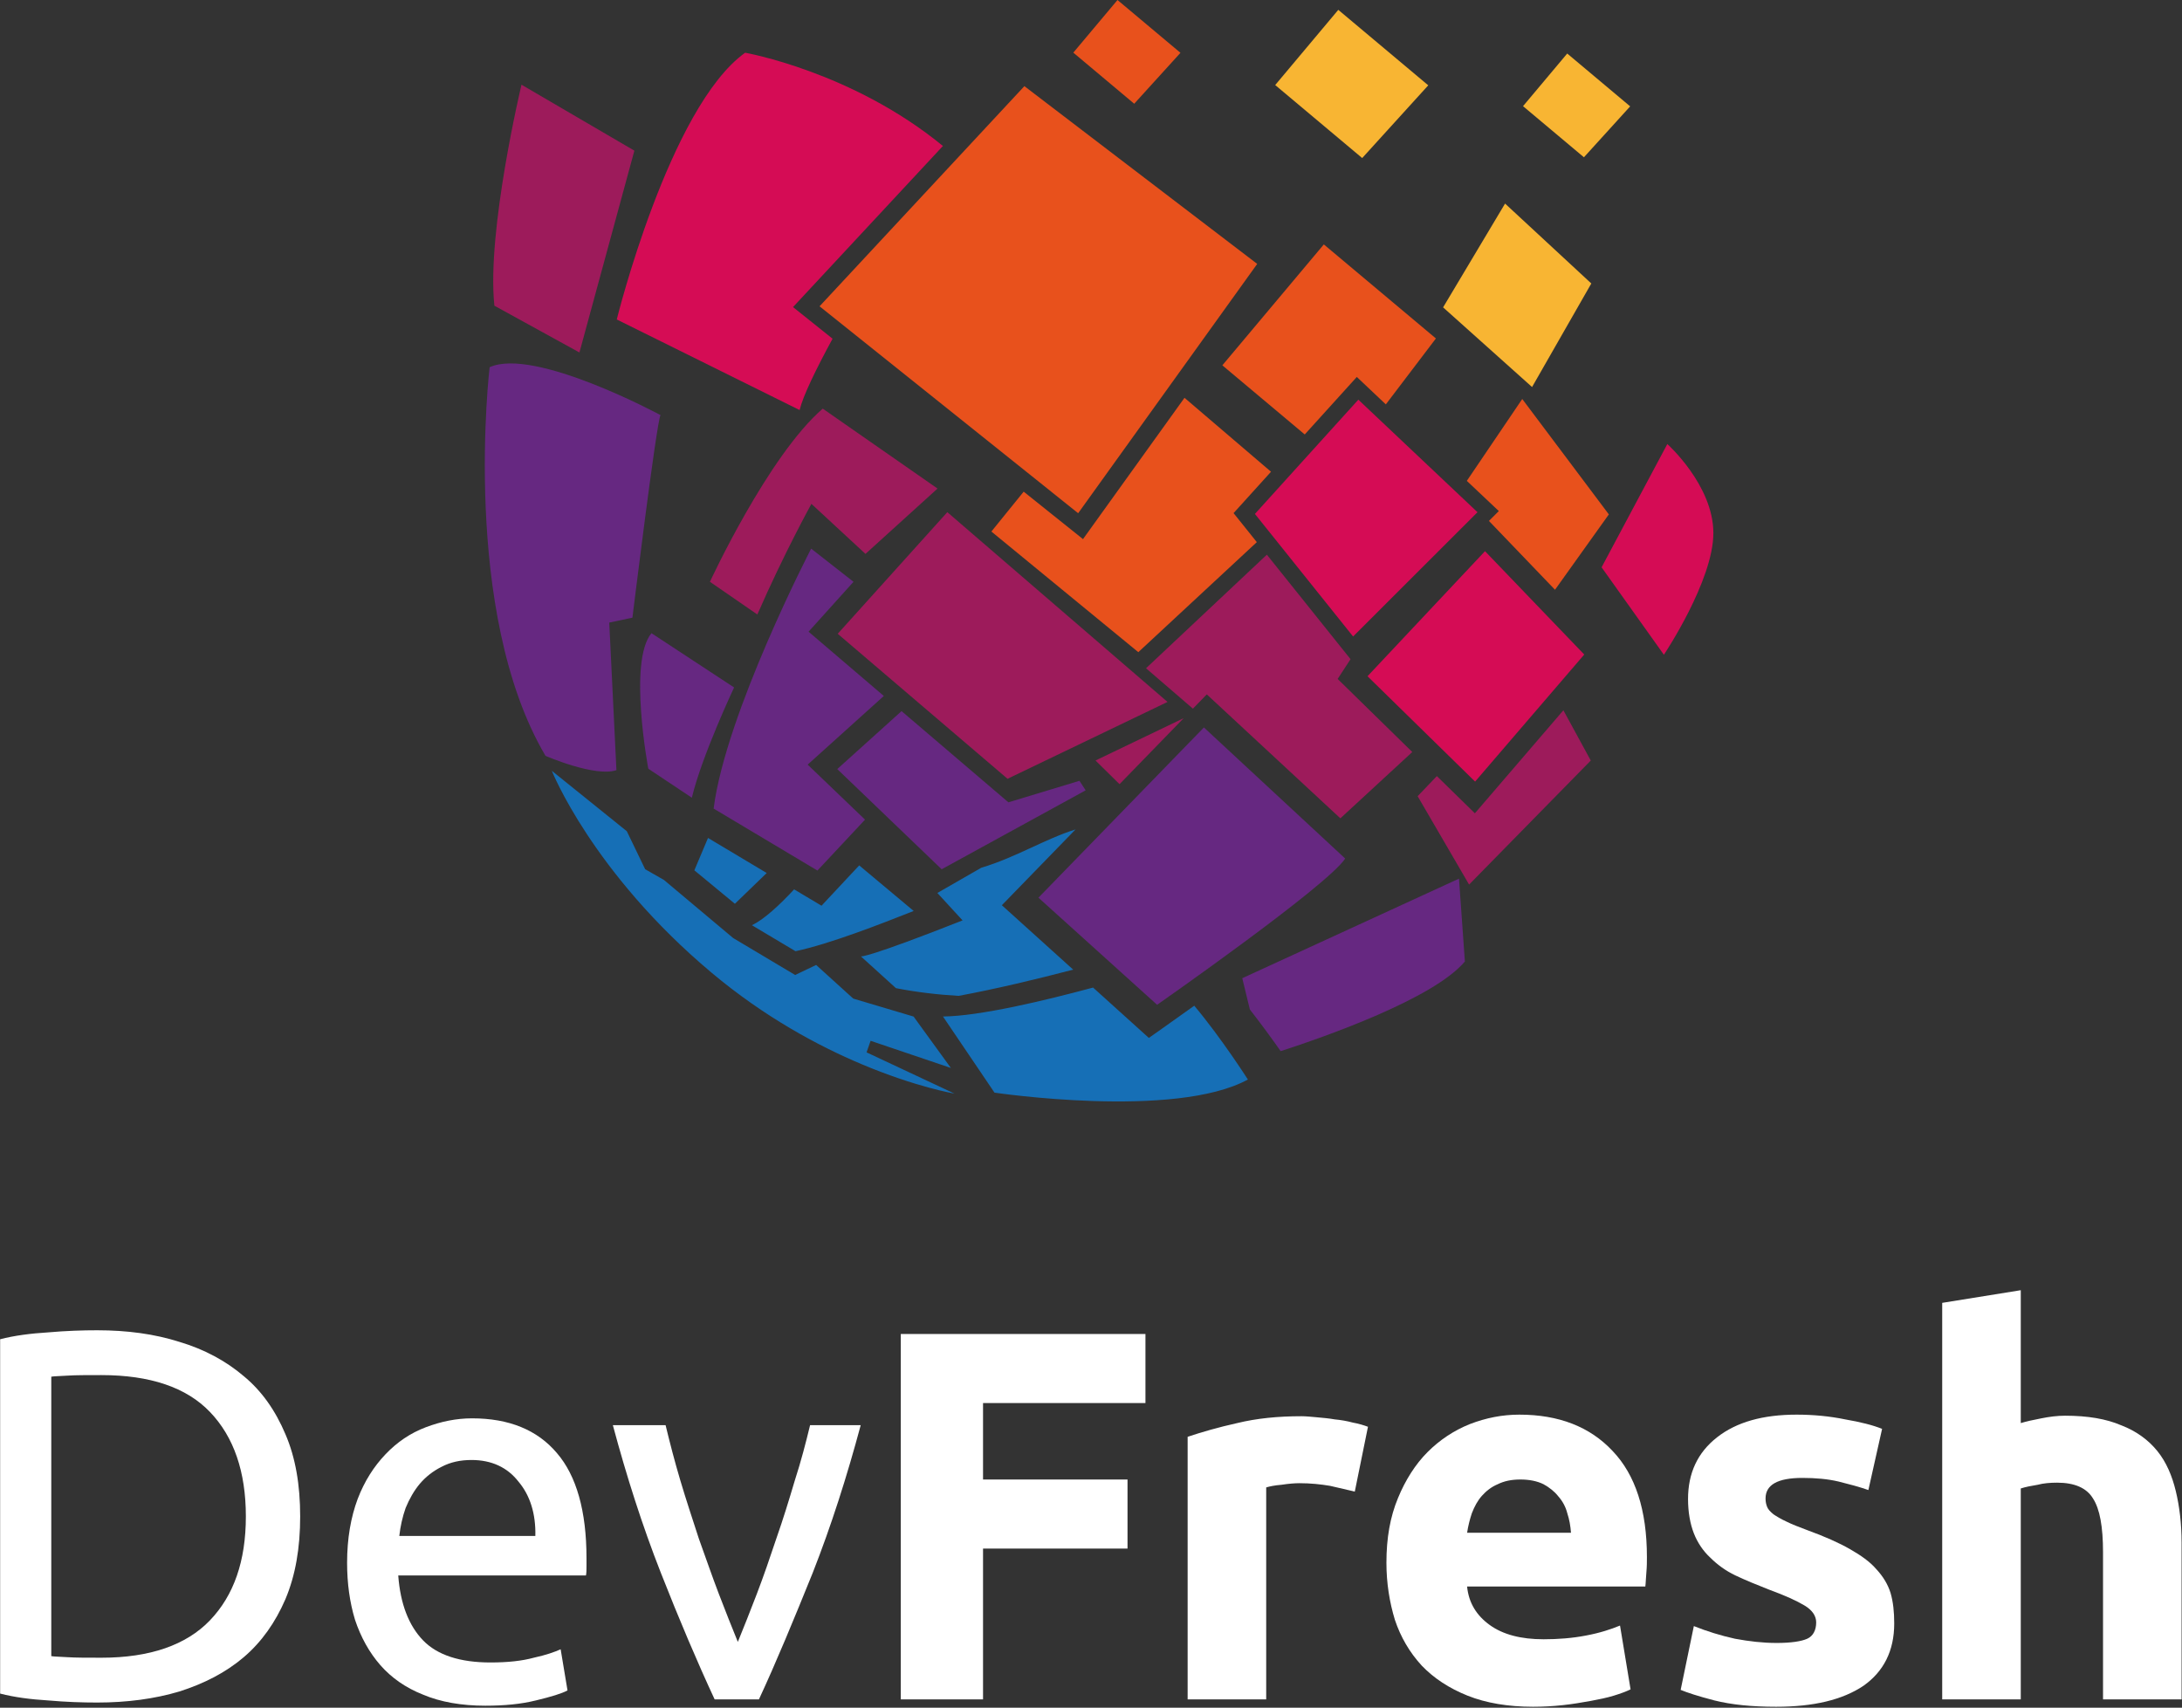 <?xml version="1.0" encoding="UTF-8" standalone="no"?><!DOCTYPE svg PUBLIC "-//W3C//DTD SVG 1.1//EN" "http://www.w3.org/Graphics/SVG/1.1/DTD/svg11.dtd"><svg width="100%" height="100%" viewBox="0 0 934 731" version="1.1" xmlns="http://www.w3.org/2000/svg" xmlns:xlink="http://www.w3.org/1999/xlink" xml:space="preserve" xmlns:serif="http://www.serif.com/" style="fill-rule:evenodd;clip-rule:evenodd;stroke-linejoin:round;stroke-miterlimit:2;"><rect x="0" y="0" width="934" height="731" fill="#333333" stroke="none"/><g transform="matrix(4.167,0,0,4.167,-712.942,-1329.64)"><g transform="matrix(54.167,0,0,54.167,166.448,493.661)"><path d="M0.655,-0.347c0,0.06 -0.009,0.112 -0.028,0.157c-0.019,0.044 -0.045,0.081 -0.079,0.11c-0.034,0.029 -0.075,0.05 -0.122,0.065c-0.047,0.014 -0.099,0.021 -0.156,0.021c-0.028,-0 -0.059,-0.001 -0.093,-0.004c-0.033,-0.002 -0.064,-0.006 -0.091,-0.013l-0,-0.672c0.027,-0.007 0.058,-0.011 0.091,-0.013c0.034,-0.003 0.065,-0.004 0.093,-0.004c0.057,0 0.109,0.007 0.156,0.022c0.047,0.014 0.088,0.036 0.122,0.065c0.034,0.028 0.06,0.065 0.079,0.11c0.019,0.044 0.028,0.096 0.028,0.156Zm-0.377,0.268c0.092,-0 0.161,-0.024 0.206,-0.071c0.045,-0.047 0.068,-0.112 0.068,-0.197c0,-0.085 -0.023,-0.151 -0.068,-0.198c-0.045,-0.047 -0.114,-0.07 -0.206,-0.07c-0.027,0 -0.049,0 -0.064,0.001c-0.015,0.001 -0.025,0.001 -0.031,0.002l-0,0.53c0.006,0.001 0.016,0.001 0.031,0.002c0.015,0.001 0.037,0.001 0.064,0.001Z" style="fill:#fff;fill-rule:nonzero;"/></g><g transform="matrix(54.167,0,0,54.167,203.985,493.661)"><path d="M0.051,-0.259c-0,-0.046 0.007,-0.086 0.02,-0.121c0.013,-0.034 0.031,-0.062 0.053,-0.085c0.022,-0.023 0.047,-0.04 0.076,-0.051c0.029,-0.011 0.058,-0.017 0.088,-0.017c0.07,0 0.124,0.022 0.161,0.066c0.037,0.043 0.056,0.11 0.056,0.199l-0,0.016c-0,0.006 -0,0.012 -0.001,0.017l-0.356,0c0.004,0.054 0.02,0.095 0.047,0.123c0.027,0.028 0.07,0.042 0.128,0.042c0.033,-0 0.06,-0.003 0.082,-0.009c0.023,-0.005 0.04,-0.011 0.051,-0.016l0.013,0.078c-0.011,0.006 -0.031,0.012 -0.06,0.019c-0.028,0.007 -0.06,0.01 -0.096,0.01c-0.045,-0 -0.085,-0.007 -0.118,-0.021c-0.033,-0.013 -0.06,-0.032 -0.081,-0.056c-0.021,-0.024 -0.037,-0.053 -0.048,-0.086c-0.01,-0.033 -0.015,-0.069 -0.015,-0.108Zm0.357,-0.051c0.001,-0.042 -0.01,-0.077 -0.032,-0.103c-0.021,-0.027 -0.051,-0.041 -0.089,-0.041c-0.021,0 -0.04,0.004 -0.057,0.013c-0.016,0.008 -0.03,0.019 -0.041,0.032c-0.011,0.013 -0.02,0.029 -0.027,0.046c-0.006,0.017 -0.01,0.035 -0.012,0.053l0.258,0Z" style="fill:#fff;fill-rule:nonzero;"/></g><g transform="matrix(54.167,0,0,54.167,233.181,493.661)"><path d="M0.486,-0.52c-0.026,0.097 -0.056,0.191 -0.091,0.28c-0.036,0.089 -0.069,0.169 -0.102,0.24l-0.084,-0c-0.033,-0.071 -0.067,-0.151 -0.102,-0.24c-0.035,-0.089 -0.065,-0.183 -0.091,-0.28l0.1,0c0.008,0.033 0.017,0.068 0.028,0.105c0.011,0.037 0.023,0.073 0.035,0.11c0.013,0.036 0.025,0.071 0.038,0.105c0.013,0.034 0.025,0.064 0.036,0.091c0.011,-0.027 0.023,-0.057 0.036,-0.091c0.013,-0.034 0.025,-0.069 0.037,-0.105c0.013,-0.037 0.024,-0.073 0.035,-0.11c0.012,-0.037 0.021,-0.072 0.029,-0.105l0.096,0Z" style="fill:#fff;fill-rule:nonzero;"/></g><g transform="matrix(54.167,0,0,54.167,259.29,493.661)"><path d="M0.08,-0l0,-0.693l0.464,0l0,0.131l-0.308,0l-0,0.145l0.274,0l0,0.131l-0.274,0l0,0.286l-0.156,-0Z" style="fill:#fff;fill-rule:nonzero;"/></g><g transform="matrix(54.167,0,0,54.167,289.298,493.661)"><path d="M0.387,-0.394c-0.013,-0.003 -0.029,-0.007 -0.047,-0.011c-0.018,-0.003 -0.037,-0.005 -0.058,-0.005c-0.009,0 -0.021,0.001 -0.034,0.003c-0.013,0.001 -0.022,0.003 -0.029,0.005l-0,0.402l-0.149,-0l-0,-0.498c0.027,-0.009 0.058,-0.018 0.094,-0.026c0.037,-0.009 0.077,-0.013 0.122,-0.013c0.008,0 0.018,0.001 0.029,0.002c0.011,0.001 0.023,0.002 0.034,0.004c0.011,0.001 0.023,0.003 0.034,0.006c0.011,0.002 0.021,0.005 0.029,0.008l-0.025,0.123Z" style="fill:#fff;fill-rule:nonzero;"/></g><g transform="matrix(54.167,0,0,54.167,311.073,493.661)"><path d="M0.045,-0.259c0,-0.047 0.007,-0.087 0.022,-0.123c0.014,-0.034 0.033,-0.064 0.056,-0.087c0.023,-0.023 0.05,-0.041 0.08,-0.053c0.031,-0.012 0.062,-0.018 0.094,-0.018c0.075,0 0.134,0.023 0.177,0.069c0.043,0.045 0.065,0.112 0.065,0.201c0,0.009 -0,0.018 -0.001,0.029c-0.001,0.01 -0.001,0.019 -0.002,0.027l-0.338,0c0.003,0.031 0.018,0.055 0.043,0.073c0.025,0.018 0.059,0.027 0.102,0.027c0.027,0 0.054,-0.002 0.08,-0.007c0.027,-0.005 0.048,-0.012 0.065,-0.019l0.02,0.121c-0.008,0.004 -0.019,0.008 -0.032,0.012c-0.013,0.004 -0.028,0.007 -0.044,0.01c-0.017,0.003 -0.034,0.006 -0.053,0.008c-0.019,0.002 -0.037,0.003 -0.056,0.003c-0.047,-0 -0.089,-0.007 -0.124,-0.021c-0.035,-0.014 -0.064,-0.033 -0.087,-0.057c-0.023,-0.025 -0.04,-0.054 -0.051,-0.087c-0.01,-0.033 -0.016,-0.069 -0.016,-0.108Zm0.35,-0.057c-0.001,-0.013 -0.003,-0.025 -0.007,-0.037c-0.003,-0.012 -0.009,-0.023 -0.017,-0.032c-0.007,-0.009 -0.017,-0.017 -0.028,-0.023c-0.012,-0.006 -0.027,-0.009 -0.044,-0.009c-0.017,0 -0.031,0.003 -0.043,0.009c-0.012,0.005 -0.022,0.013 -0.03,0.022c-0.008,0.009 -0.014,0.02 -0.019,0.033c-0.004,0.012 -0.007,0.024 -0.009,0.037l0.197,0Z" style="fill:#fff;fill-rule:nonzero;"/></g><g transform="matrix(54.167,0,0,54.167,341.623,493.661)"><path d="M0.221,-0.107c0.027,0 0.047,-0.003 0.058,-0.008c0.011,-0.005 0.017,-0.016 0.017,-0.031c-0,-0.012 -0.007,-0.023 -0.022,-0.032c-0.015,-0.009 -0.037,-0.019 -0.067,-0.03c-0.023,-0.009 -0.045,-0.018 -0.064,-0.027c-0.019,-0.009 -0.035,-0.021 -0.048,-0.034c-0.013,-0.012 -0.024,-0.028 -0.031,-0.046c-0.007,-0.018 -0.011,-0.04 -0.011,-0.065c-0,-0.049 0.018,-0.088 0.055,-0.117c0.037,-0.029 0.087,-0.043 0.151,-0.043c0.032,0 0.063,0.003 0.092,0.009c0.029,0.005 0.053,0.011 0.07,0.018l-0.026,0.116c-0.017,-0.006 -0.036,-0.011 -0.056,-0.016c-0.021,-0.005 -0.044,-0.007 -0.069,-0.007c-0.047,0 -0.07,0.013 -0.07,0.039c0,0.006 0.001,0.011 0.003,0.016c0.002,0.005 0.006,0.009 0.012,0.014c0.006,0.004 0.014,0.009 0.025,0.014c0.01,0.005 0.023,0.01 0.039,0.016c0.033,0.012 0.06,0.024 0.081,0.036c0.021,0.012 0.038,0.024 0.05,0.038c0.013,0.014 0.022,0.029 0.027,0.045c0.005,0.017 0.007,0.036 0.007,0.058c0,0.052 -0.02,0.091 -0.058,0.118c-0.04,0.027 -0.095,0.04 -0.166,0.04c-0.047,-0 -0.085,-0.004 -0.117,-0.012c-0.031,-0.008 -0.052,-0.015 -0.064,-0.02l0.025,-0.121c0.025,0.01 0.051,0.018 0.078,0.024c0.027,0.005 0.053,0.008 0.079,0.008Z" style="fill:#fff;fill-rule:nonzero;"/></g><g transform="matrix(54.167,0,0,54.167,366.81,493.661)"><path d="M0.07,-0l0,-0.752l0.149,-0.024l0,0.252c0.01,-0.003 0.023,-0.006 0.039,-0.009c0.015,-0.003 0.03,-0.005 0.045,-0.005c0.043,0 0.078,0.006 0.106,0.018c0.029,0.011 0.052,0.028 0.069,0.049c0.017,0.021 0.028,0.047 0.035,0.076c0.007,0.029 0.011,0.062 0.011,0.098l0,0.297l-0.149,0l0,-0.279c0,-0.048 -0.006,-0.082 -0.019,-0.102c-0.012,-0.02 -0.035,-0.03 -0.068,-0.03c-0.013,0 -0.026,0.001 -0.037,0.004c-0.012,0.002 -0.023,0.004 -0.032,0.007l0,0.4l-0.149,0Z" style="fill:#fff;fill-rule:nonzero;"/></g></g><path d="M578.102,282.175l-35.825,-44.734l-51.721,48.617l20.067,17.296l5.941,-6.113l57.18,53.059l30.783,-28.392l-31.95,-31.279l5.525,-8.454Zm91.1,21.87l-37.883,44.1l-16.275,-15.929l-8.23,8.604l22.025,37.842l52.092,-53.1l-11.729,-21.517Zm-189.988,31.63l27.467,-28.263l-37.75,18.133l10.283,10.13Zm-267.595,-204.817l36.408,20.025l23.517,-86.392l-48.321,-28.237c-0,-0 -14.988,62.733 -11.604,94.604m193.879,88.375l-46.913,52.067l72.692,62.07l68.479,-32.9l-94.258,-81.237Zm-4.188,-10.096l-49.133,-34.212c-23.379,20.183 -48.296,74.12 -48.296,74.12l20.304,13.996c11.359,-26.041 23.142,-47.354 23.142,-47.354l23.137,21.417l30.846,-27.967Z" style="fill:#9d1b5b;"/><path d="M617.714,131.57l38.083,34.105l25.362,-44.33l-36.92,-34.204l-26.525,44.429Zm80.075,-86.041l-26.946,-22.617l-18.913,22.533l26.067,21.88l19.792,-21.796Zm-151.942,-9.121l37.237,31.246l28.275,-31.129l-38.508,-32.313l-27.004,32.196Z" style="fill:#f8b533;"/><path d="M372.657,445.531l34.359,11.621l-15.963,-22.004l-25.821,-7.683l-15.887,-14.4l-8.983,4.295l-26.538,-15.82l-29.658,-24.888l-8.004,-4.558l-7.859,-16.279l-32.096,-25.855c0,0 17.263,43.53 68.396,86.434c22.675,19.021 45.692,31.358 64.284,39.183c23.308,9.817 39.67,12.554 39.67,12.554l-37.629,-17.654l1.729,-4.946Zm-44.47,-71.829l-25.125,-15.004l-5.842,13.858l17.346,14.313l13.621,-13.167Zm183.012,56.808c-11.446,8.196 -19.437,13.784 -19.437,13.784l-23.875,-21.55c-20.621,5.558 -48.471,12.233 -64.246,12.387l22.05,32.588c-0,-0 77.2,11.483 108.466,-5.613c0,0 -11.412,-17.875 -22.958,-31.596m-170.687,-23.333c14.783,-3.142 36.487,-11.646 50.591,-17.225l-23.321,-19.504l-16.137,17.258l-11.725,-7c-6.146,6.621 -12.879,12.909 -18.075,15.342l18.667,11.129Zm28.016,2.233l14.988,13.588c8.758,1.704 17.762,2.779 26.837,3.296c15.992,-2.967 33.454,-7.154 49.025,-11.229l-30.533,-27.571l31.533,-32.442c-12.9,3.988 -25.566,11.996 -40.325,16.388l-18.812,10.808l10.791,11.742c-40.9,16.154 -43.504,15.42 -43.504,15.42" style="fill:#166fb6;"/><path d="M575.811,367.514l-60.475,-56.116l-70.833,72.87l50.8,45.85c-0,0 72.762,-50.812 80.508,-62.604m-113.746,-33.279l-30.416,9.213l-45.734,-39.046l-27.525,24.812l44.692,42.888l61.637,-33.792l-2.654,-4.075Zm162.454,41.883l-92.77,42.621l3.254,13.388c4.75,6.087 9.296,12.3 13.183,17.829c18.954,-6.138 65.458,-22.417 78.854,-38.375l-2.521,-35.463Zm-345.654,-105.07c-10.062,11.991 -1.354,58.02 -1.354,58.02l18.633,12.413c4.28,-17.921 18.088,-47.208 18.088,-47.208l-35.367,-23.225Zm3.875,-93.355c0,0 -54.025,-29.191 -73.15,-20.504c0,0 -12.483,104.625 23.909,166.363c-0,-0 21.287,9.25 30.362,6.112l-3.067,-63.154l9.917,-2.104c0,-0 10.317,-83.958 12.029,-86.713m95.588,120.234l-32.221,-27.517l19.242,-21.362l-18.138,-14.192c0,-0 -36.537,70.462 -41.742,111.271l44.438,26.525l20.375,-21.788l-24.554,-23.554l32.6,-29.383Z" style="fill:#662881;"/><path d="M651.597,170.796l-23.725,35.046l13.691,12.925l-4.225,4.221l28.279,29.466l23.05,-32.262l-37.07,-49.396Zm-128.371,-14.413l35.266,29.596l22.288,-24.621l12.425,11.742l21.433,-28.221l-47.975,-40.254l-43.437,51.758Zm-16.204,13.905l-43.446,60.491l-25.392,-20.321l-13.825,17.067l62.892,51.642l50.725,-47.1l-9.95,-12.425l16.029,-17.709l-37.033,-31.645Zm-1.73,-147.68l-26.95,-22.608l-18.912,22.533l26.067,21.871l19.795,-21.796Zm32.855,90.359l-99.659,-76.092l-87.675,94.238l110.692,88.579l76.642,-106.725Z" style="fill:#e8511c;"/><path d="M585.357,289.475l46.058,45.1l46.717,-54.392l-42.479,-44.242l-50.296,53.534Zm128.337,-99.4l-28.137,52.766l26.667,37.434c-0,-0 21.212,-31.688 21.179,-52.15c-0.038,-20.471 -19.709,-38.05 -19.709,-38.05m-132.258,-18.992l-44.271,48.912l42.029,52.467l53.246,-53.204l-51.004,-48.175Zm-262.487,-148.513c-32.475,23.317 -54.942,114.18 -54.942,114.18l78.262,38.775c1.43,-5.984 6.925,-17.309 14.105,-30.534l-16.921,-13.537l64.162,-68.963c-38.85,-31.891 -84.666,-39.921 -84.666,-39.921" style="fill:#d50c55;"/></svg>